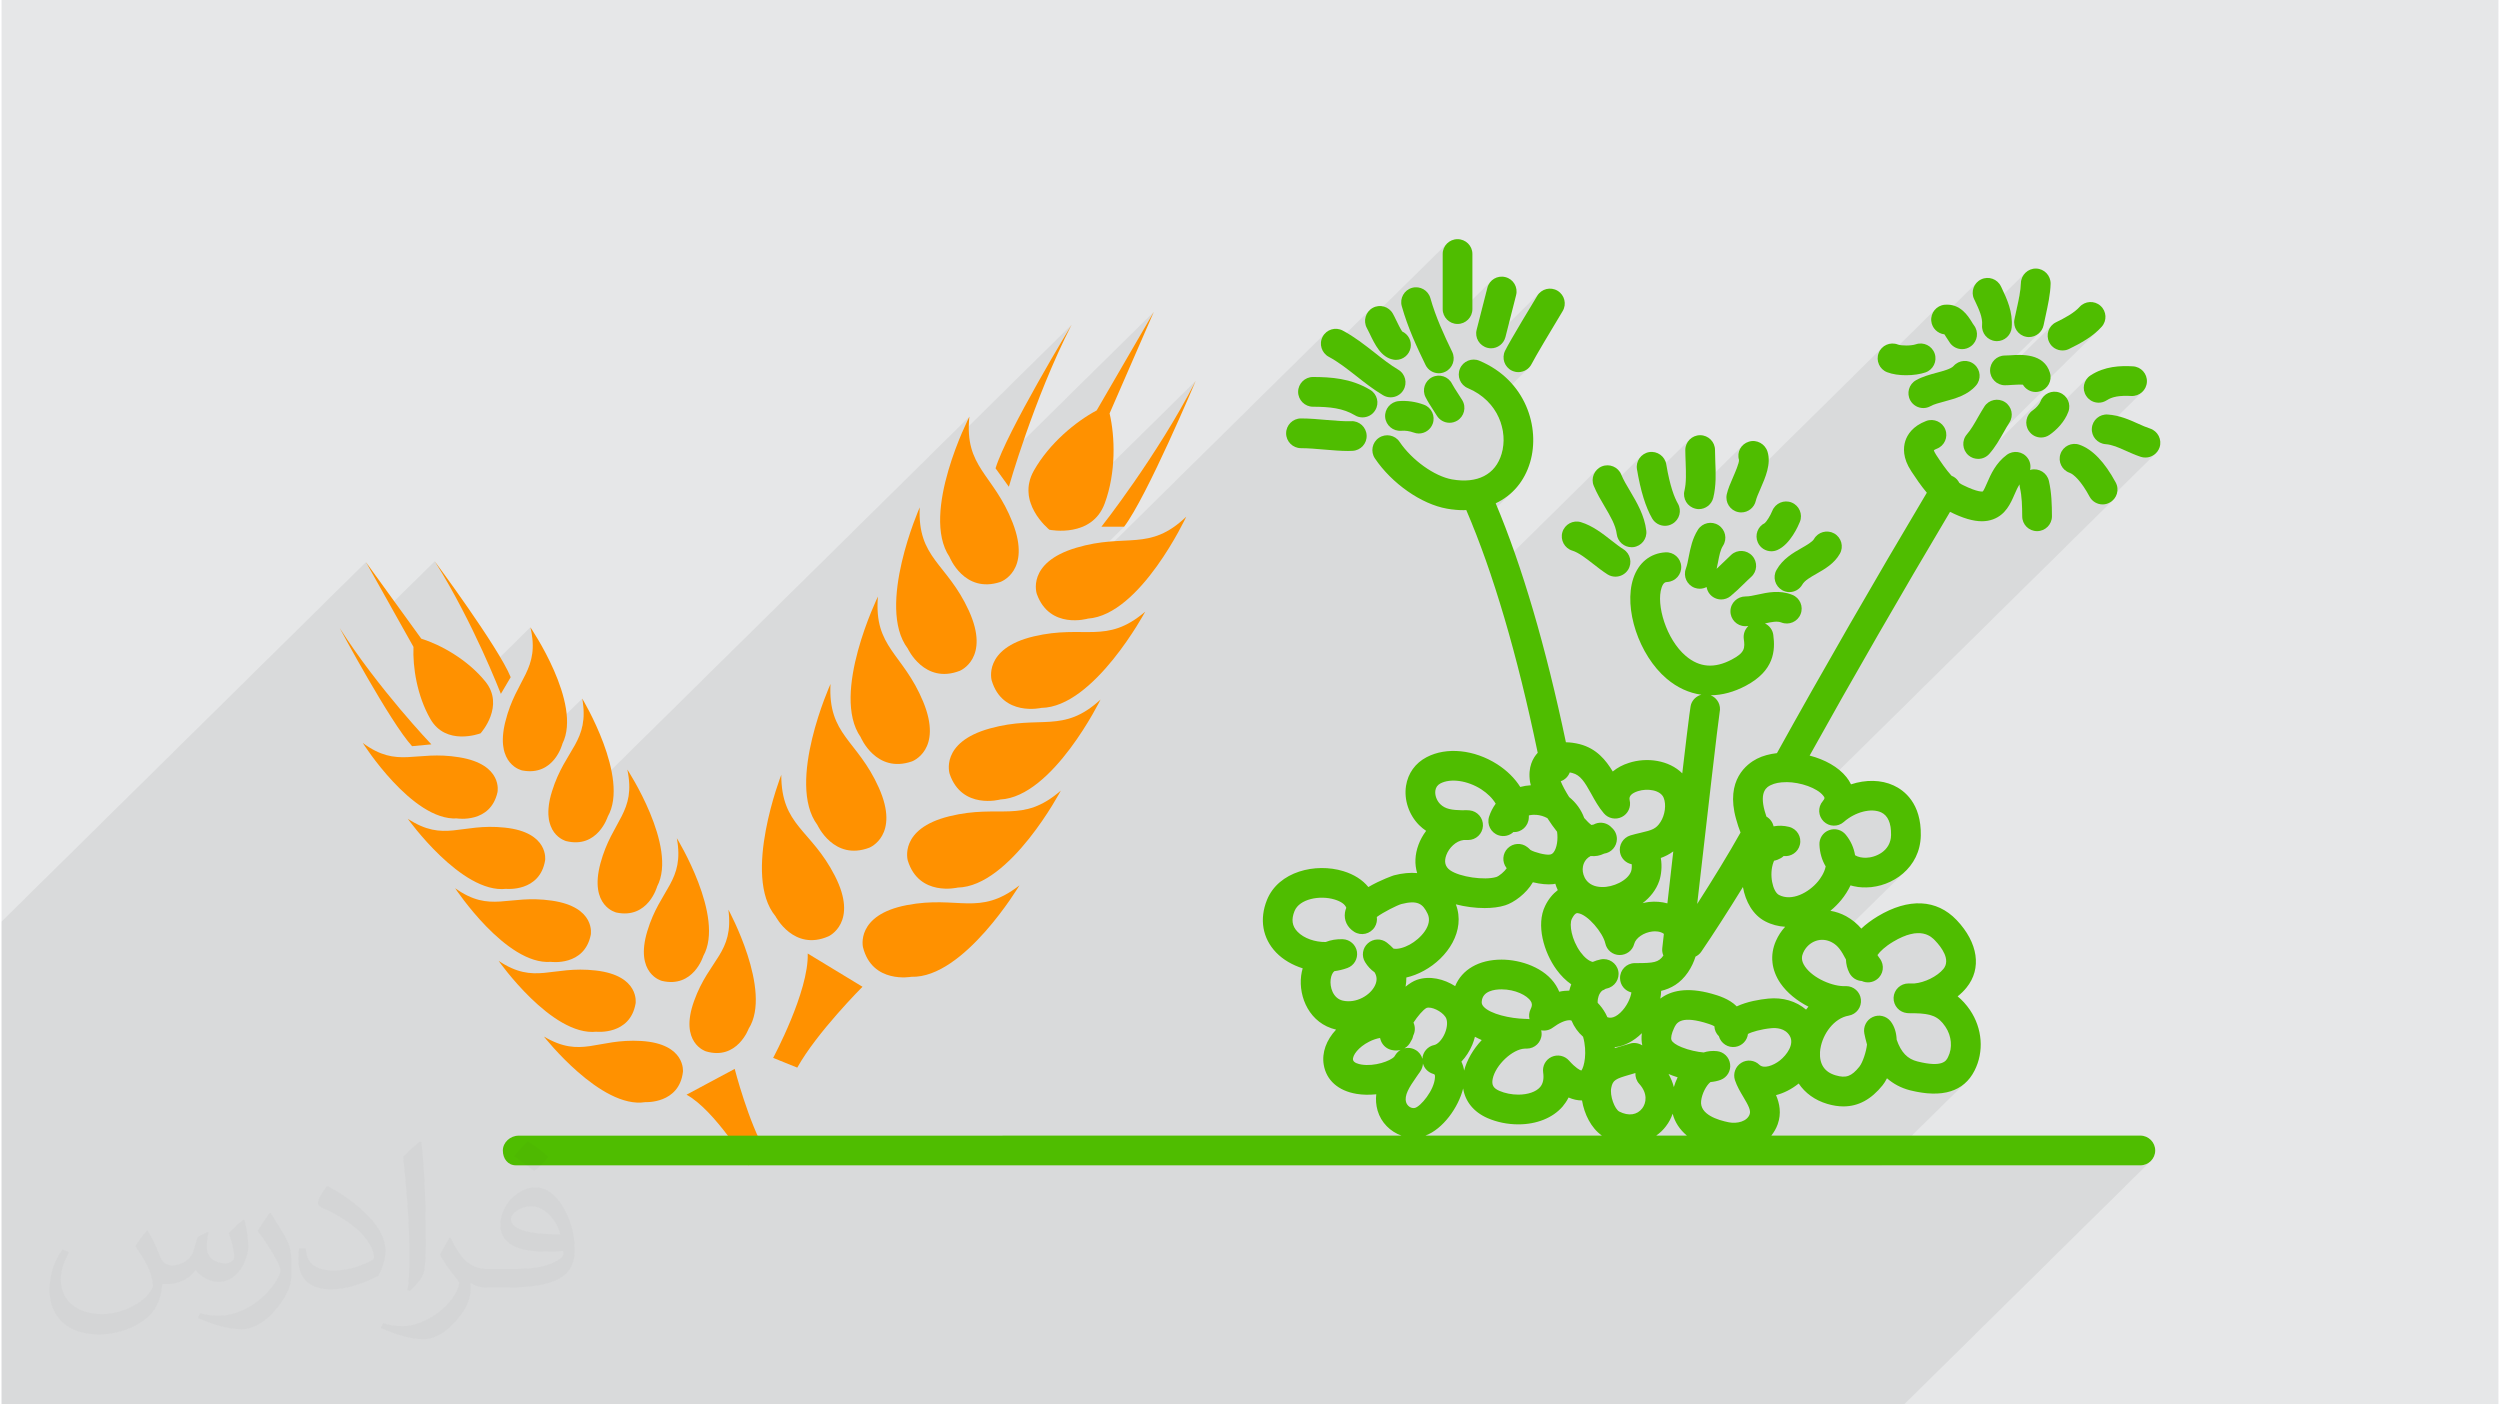 <?xml version="1.0" encoding="UTF-8"?>
<!DOCTYPE svg PUBLIC "-//W3C//DTD SVG 1.0//EN" "http://www.w3.org/TR/2001/REC-SVG-20010904/DTD/svg10.dtd">
<!-- Creator: CorelDRAW 2017 -->
<svg xmlns="http://www.w3.org/2000/svg" xml:space="preserve" width="356px" height="200px" version="1.0" shape-rendering="geometricPrecision" text-rendering="geometricPrecision" image-rendering="optimizeQuality" fill-rule="evenodd" clip-rule="evenodd"
viewBox="0 0 35600 20025"
 xmlns:xlink="http://www.w3.org/1999/xlink">
 <g id="Layer_x0020_1">
  <g id="_2261352467584">
   <path fill="#E6E7E8" d="M0 0l35600 0 0 20025 -35600 0 0 -20025z"/>
   <path fill="#373435" fill-opacity="0.078" d="M20683 7263l538 -531 70 -71 56 -88 40 -103 24 -123 2 -131 -21 -133 -46 -131 -71 -124 -41 -49 548 -541 -22 20 -23 17 -26 13 -27 10 -29 6 -29 2 -12 0 -11 -1 -12 -2 -12 -2 -12 -4 -12 -3 -11 -5 -12 -5 -36 -23 -30 -29 -24 -33 -16 -37 -10 -40 -1 -41 6 -41 16 -40 38 -72 57 -101 70 -119 75 -128 74 -123 65 -109 51 -84 28 -46 25 -35 -772 763 -4 -1 -36 -22 -30 -28 -24 -33 -17 -37 -10 -39 -2 -42 6 -42 153 -599 14 -40 22 -35 28 -30 -598 590 -9 -5 -32 -26 -25 -31 -20 -36 -12 -40 -5 -43 0 -786 5 -42 12 -40 20 -36 25 -31 -1163 1147 -4 -21 -1 -41 7 -40 15 -37 22 -35 29 -30 -642 633 -14 -15 -23 -34 -15 -37 -8 -40 -1 -41 8 -41 17 -40 23 -35 -3967 3914 -36 -36 1149 -1133 -324 0 9 -12 27 -34 42 -55 55 -74 69 -92 79 -109 89 -124 97 -139 104 -151 108 -162 112 -171 113 -181 114 -187 112 -193 110 -197 105 -199 -2120 2092 -43 -42 -67 -79 -69 -104 -55 -124 -29 -142 11 -156 49 -126 910 -897 816 -1406 -2254 2223 35 -99 53 -127 66 -144 77 -157 85 -166 91 -171 95 -173 95 -170 93 -165 89 -154 82 -141 72 -124 61 -103 47 -78 30 -50 10 -17 -1563 1542 3 -7 41 -94 33 -70 21 -45 8 -16 -5951 5872 -20 -37 -29 -125 3 -163 46 -205 37 -109 40 -98 42 -89 43 -82 43 -75 42 -71 41 -69 38 -66 35 -67 30 -68 25 -72 19 -76 12 -82 4 -89 -5 -99 -15 -110 -976 964 -57 -55 -55 -89 -36 -123 -6 -162 34 -208 31 -111 35 -100 37 -91 38 -84 39 -78 38 -73 37 -71 35 -68 30 -69 27 -70 21 -72 14 -77 8 -83 -2 -90 -10 -98 -21 -108 -579 570 -49 -110 -59 -131 -66 -141 -72 -150 -77 -156 -83 -162 -88 -165 -93 -166 -97 -166 -101 -164 -636 627 -345 -615 -5195 5125 0 6885 27125 0 3519 -3472 -31 26 -36 20 -40 12 -43 4 -3687 0 1180 -1164 -94 65 -108 45 -122 25 -136 6 -150 -13 -101 -21 447 -441 18 -23 11 -22 22 -50 13 -54 6 -56 -1 -56 -9 -57 -16 -55 -23 -55 -30 -51 -38 -51 -40 -41 -43 -32 -6 -3 354 -349 -17 15 -17 15 -18 14 -306 302 -37 -19 -54 -19 -62 -12 -72 -8 -83 -3 -13 0 -14 0 -13 1 -13 -1 -13 0 -13 0 -14 -1 -12 -1 -41 -8 -38 -15 -11 -7 570 -562 37 -39 29 -51 10 -54 -6 -55 -19 -55 -28 -54 -33 -50 -37 -45 -35 -39 -24 -25 -36 -28 -48 -28 -64 -19 -79 -6 -96 13 -116 39 -136 71 -41 25 -36 25 -34 26 -29 25 -26 24 -397 391 -8 -6 -20 -20 -18 -22 -15 -25 -11 -23 -9 -23 -8 -24 -7 -24 -5 -23 -4 -24 -3 -25 -1 -24 -23 -44 -23 -39 -22 -36 -23 -31 -23 -28 -26 -25 -29 -23 -20 -12 1004 -990 -118 84 -130 63 -138 39 -140 14 -30 1 -30 -2 -28 -2 -29 -3 -27 -4 -27 -6 -27 -6 -26 -7 -1113 1098 0 -1 -1 -21 1612 -1590 41 -56 28 -68 11 -80 -1 -61 -6 -55 -11 -49 -15 -43 -20 -38 -25 -31 -29 -26 -34 -20 -57 -19 -63 -7 -68 3 -70 13 -72 23 -70 32 -68 42 -64 49 -33 24 -36 17 -38 10 -38 2 -39 -4 -37 -12 -35 -19 -32 -25 -27 -32 -19 -34 -12 -37 -6 -39 2 -38 9 -38 16 -37 23 -33 12 -15 8 -12 4 -10 1 -9 -1 -8 -4 -8 -5 -9 -8 -9 -39 -39 -34 -25 4194 -4138 -36 24 -12 6 -12 6 -13 4 -12 4 -13 2 -13 2 -4 1 738 -728 -25 21 -29 17 -30 13 -32 7 -33 3 -8 0 -8 -1 -8 0 -9 -2 -8 -1 -8 -2 -8 -2 -9 -2 -28 -10 -29 -11 -27 -10 -27 -11 -26 -11 -26 -12 -26 -11 -25 -11 -39 -18 -37 -16 -36 -15 -36 -13 -35 -12 -35 -9 -35 -7 -36 -4 -42 -8 -39 -15 -34 -22 -29 -28 -5 -7 670 -661 -33 24 -37 17 -41 11 -43 2 -59 -2 -54 1 -49 3 -45 6 -41 9 -37 12 -33 14 -31 18 -14 8 -13 7 -15 6 -14 5 -15 4 -15 3 -15 1 -15 1 -26 -2 -25 -4 -25 -8 -23 -11 -23 -13 -20 -17 -19 -19 -16 -22 -20 -37 -12 -41 -3 -40 4 -41 12 -39 19 -36 27 -32 -813 802 -17 -16 -16 -22 -21 -38 -12 -39 -4 -41 4 -41 12 -39 13 -25 116 -115 16 -17 14 -17 12 -18 10 -16 7 -15 19 -39 26 -33 -901 889 -11 2 -22 1 -18 -1 -19 -2 -17 -4 1009 -995 -35 23 -39 16 -8 2 -7 2 -8 1 -7 2 -8 1 -7 0 -8 1 -7 0 891 -879 -53 46 -56 43 -58 40 -61 38 -63 35 -63 33 -63 31 -11 5 -12 5 -11 3 -12 3 -11 3 -12 1 -12 1 -12 0 -29 -2 -28 -6 -28 -9 -26 -14 -23 -17 -22 -20 -19 -24 -15 -27 -15 -40 -2 -16 419 -414 31 -31 -451 445 -3 -25 1 -41 10 -40 17 -37 24 -33 -803 792 -8 -7 -24 -29 677 -668 -26 25 -30 20 -32 15 -35 9 -37 3 -5 0 -5 0 -5 0 -5 -1 -5 0 -6 -1 -5 -1 -5 -1 -41 -12 -37 -20 -31 -26 -26 -32 -19 -35 -13 -39 -4 -42 4 -43 4 -17 3 -18 4 -18 4 -18 4 -18 4 -18 4 -18 4 -19 11 -48 10 -49 10 -49 9 -48 8 -47 6 -46 5 -44 2 -42 5 -42 14 -40 21 -35 26 -31 -632 623 0 -2 -13 -43 -17 -44 -19 -45 -21 -46 -22 -48 -9 -18 -14 -40 -6 -41 2 -41 10 -40 18 -36 24 -33 -624 615 -1 -1 -13 -35 -7 -37 0 -43 9 -40 16 -38 23 -34 29 -29 -820 809 -3 -6 -13 -38 -5 -41 3 -41 11 -42 19 -38 26 -33 -2209 2180 -3 -9 -3 -42 4 -42 8 -30 9 -30 10 -30 11 -31 12 -31 13 -31 14 -32 14 -32 13 -29 14 -33 14 -35 14 -35 12 -35 10 -31 5 -26 2 -20 -8 -42 0 -42 8 -39 16 -37 22 -33 29 -29 -824 813 -15 -29 -10 -40 -2 -42 6 -42 9 -44 6 -47 4 -49 2 -50 0 -52 -1 -53 -1 -53 -2 -52 -1 -23 -1 -23 -1 -22 0 -23 -1 -22 0 -22 -1 -22 0 -22 5 -43 12 -39 19 -36 26 -32 -697 688 -12 -48 -22 -105 -20 -112 -3 -43 6 -41 13 -39 20 -35 27 -31 -598 591 -9 -15 -19 -37 -19 -37 -18 -38 -16 -38 -13 -41 -3 -42 4 -40 12 -39 19 -36 26 -32 -1514 1494 -1 -3 -68 -196 -68 -189 -70 -183 -28 -70 543 -536 -72 63 -80 54 -85 45 -326 322 -22 -55 -72 -171 -5 1 -4 0 -5 0 -4 0 -5 0 -5 1 -4 0 -5 0 -29 -1 -29 -1 -30 -1 -30 -3 -30 -3 -15 -2z"/>
   <g>
    <g>
     <path fill="#FF9100" d="M11792 13349c0,0 431,-195 89,-862 -341,-667 -764,-708 -764,-1440 0,0 -562,1440 -82,2017 0,0 260,505 757,285z"/>
     <path fill="#FF9100" d="M12373 12086c0,0 441,-173 134,-857 -306,-683 -726,-746 -688,-1477 0,0 -636,1408 -187,2010 0,0 234,517 741,324z"/>
     <path fill="#FF9100" d="M12980 10856c0,0 446,-160 160,-852 -287,-693 -705,-768 -645,-1498 0,0 -677,1389 -246,2004 0,0 218,524 731,346z"/>
     <path fill="#FF9100" d="M13663 9564c0,0 439,-176 128,-858 -312,-681 -733,-741 -700,-1472 0,0 -625,1413 -171,2012 0,0 237,515 743,318z"/>
     <path fill="#FF9100" d="M14239 8298c0,0 448,-151 176,-848 -273,-698 -690,-782 -616,-1510 0,0 -703,1376 -284,1999 0,0 208,528 724,359z"/>
     <path fill="#FF9100" d="M12907 12905c-736,141 -625,600 -625,600 132,527 690,422 690,422 750,23 1541,-1304 1541,-1304 -577,450 -870,141 -1606,282z"/>
     <path fill="#FF9100" d="M12921 12270c160,519 711,385 711,385 751,-16 1471,-1383 1471,-1383 -553,479 -861,187 -1589,366 -728,179 -593,632 -593,632z"/>
     <path fill="#FF9100" d="M13518 11035c175,514 722,364 722,364 750,-38 1429,-1425 1429,-1425 -538,495 -855,212 -1577,412 -722,200 -574,649 -574,649z"/>
     <path fill="#FF9100" d="M14715 9074c-729,174 -598,628 -598,628 155,520 708,391 708,391 751,-10 1481,-1372 1481,-1372 -557,475 -862,180 -1591,353z"/>
     <path fill="#FF9100" d="M14761 8470c184,510 728,350 728,350 750,-52 1402,-1453 1402,-1453 -529,506 -851,229 -1569,443 -718,214 -561,660 -561,660z"/>
     <path fill="#FF9100" d="M11001 15083l344 139c279,-502 930,-1153 930,-1153l-781 -474c18,539 -493,1488 -493,1488z"/>
     <path fill="#FF9100" d="M16005 7510c324,-424 1021,-2080 1021,-2080 -548,1071 -1345,2080 -1345,2080l324 0z"/>
     <path fill="#FF9100" d="M15256 4630c0,0 -931,1537 -1084,2047l190 263c0,0 349,-1238 894,-2310z"/>
     <path fill="#FF9100" d="M15613 5852c-298,160 -672,466 -894,857 -258,454 207,833 221,844l-1 0 1 0 1 1 0 -1c17,4 606,117 787,-374 164,-442 148,-953 70,-1285l631 -1448 -816 1406z"/>
     <path fill="#FF9100" d="M9715 15282c0,0 44,-400 -593,-440 -638,-38 -852,254 -1389,-63 0,0 813,1037 1445,935 0,0 483,28 537,-432z"/>
     <path fill="#FF9100" d="M9040 14307c0,0 65,-398 -569,-470 -635,-72 -864,209 -1384,-137 0,0 758,1078 1394,1010 0,0 481,53 559,-403z"/>
     <path fill="#FF9100" d="M8401 13328c0,0 77,-396 -556,-487 -632,-91 -869,184 -1378,-177 0,0 726,1100 1364,1050 0,0 479,67 570,-386z"/>
     <path fill="#FF9100" d="M7750 12266c0,0 61,-399 -574,-466 -635,-67 -862,215 -1384,-126 0,0 766,1072 1402,999 0,0 481,50 556,-407z"/>
     <path fill="#FF9100" d="M7071 11294c0,0 84,-395 -546,-497 -631,-103 -873,166 -1375,-204 0,0 704,1113 1343,1076 0,0 478,77 578,-375z"/>
     <path fill="#FF9100" d="M9874 14271c-217,601 169,719 169,719 443,132 609,-323 609,-323 343,-540 -289,-1697 -289,-1697 80,619 -273,700 -489,1301z"/>
     <path fill="#FF9100" d="M9414 13985c450,108 591,-354 591,-354 314,-558 -377,-1680 -377,-1680 112,614 -236,713 -421,1325 -184,611 207,709 207,709z"/>
     <path fill="#FF9100" d="M8767 13011c452,95 580,-372 580,-372 298,-566 -425,-1667 -425,-1667 129,610 -216,719 -383,1336 -166,616 228,703 228,703z"/>
     <path fill="#FF9100" d="M7848 11282c-190,610 201,710 201,710 449,112 594,-349 594,-349 318,-555 -364,-1683 -364,-1683 107,615 -242,711 -431,1322z"/>
     <path fill="#FF9100" d="M7424 10985c455,87 573,-382 573,-382 287,-573 -457,-1659 -457,-1659 141,607 -202,723 -357,1343 -155,620 241,698 241,698z"/>
     <path fill="#FF9100" d="M10644 16615l252 -192c-247,-422 -443,-1183 -443,-1183l-687 368c404,220 878,1007 878,1007z"/>
     <path fill="#FF9100" d="M7259 9655c-170,-421 -1083,-1652 -1083,-1652 548,867 943,1890 943,1890l140 -238z"/>
     <path fill="#FF9100" d="M4821 8955c0,0 724,1350 1032,1684l275 -26c0,0 -757,-793 -1307,-1658z"/>
     <path fill="#FF9100" d="M5873 9223c-12,288 50,696 241,1028 221,387 700,210 714,205l0 0 1 0 1 -1 0 0c10,-11 348,-393 67,-739 -253,-312 -636,-524 -913,-610l-789 -1091 678 1208z"/>
    </g>
    <path fill="#4FBD00" d="M30494 16191l-5261 0c37,-47 69,-100 91,-162 55,-156 27,-295 -24,-415 107,-27 216,-81 319,-162 2,-2 3,-3 4,-4 91,136 230,238 407,291 81,24 158,36 231,36 213,0 396,-100 558,-301 20,-25 42,-59 63,-100 86,75 194,137 331,172 456,114 765,19 917,-281 138,-270 113,-602 -65,-865 -55,-80 -114,-144 -176,-194 48,-38 91,-80 127,-125 220,-271 166,-640 -141,-963 -284,-298 -684,-318 -1124,-54 -91,55 -170,114 -235,176 -56,-65 -126,-127 -217,-177 -72,-39 -147,-64 -224,-77 57,-46 108,-98 154,-153 55,-67 99,-138 133,-209 69,20 143,31 224,29 375,-5 769,-283 778,-739 9,-463 -239,-647 -387,-715 -178,-83 -398,-85 -608,-16 -17,-35 -38,-70 -65,-103 -115,-145 -311,-252 -525,-307 604,-1087 1319,-2327 2002,-3475 183,91 330,134 454,134 57,0 109,-9 158,-27 181,-66 251,-226 307,-355 23,-54 45,-102 72,-144 0,15 2,31 5,46 29,125 32,265 33,410 0,117 95,211 212,211 0,0 0,0 0,0 117,0 212,-95 212,-212 -1,-170 -5,-337 -44,-506 -27,-113 -140,-184 -255,-158 -4,1 -8,3 -13,5 13,-59 3,-122 -36,-173 -69,-94 -202,-113 -296,-44 -158,118 -228,279 -279,396 -19,45 -50,114 -63,126 -1,1 -64,17 -281,-90 -18,-8 -36,-19 -54,-32 -17,-35 -44,-66 -80,-87 -10,-6 -20,-11 -31,-15 -81,-89 -154,-199 -214,-290l-7 -11c-20,-30 -28,-51 -31,-62 6,-5 19,-13 42,-22 109,-41 164,-164 122,-273 -41,-109 -164,-164 -273,-123 -194,74 -269,196 -298,286 -29,93 -39,242 84,428l7 11c60,91 132,198 216,298 -731,1227 -1501,2564 -2137,3713 -103,12 -201,37 -285,80 -141,72 -454,300 -298,858 20,74 42,138 64,194 -161,289 -399,677 -618,1018 138,-1212 299,-2608 320,-2732 23,-101 -31,-204 -128,-243 163,-1 332,-46 500,-135 406,-215 423,-501 393,-726 -10,-74 -57,-133 -119,-163 93,-21 175,-37 233,-14 109,43 232,-10 275,-118 44,-109 -9,-232 -118,-276 -181,-72 -353,-34 -491,-4 -65,14 -127,28 -176,27 -116,0 -214,92 -215,209 -2,117 92,214 209,215 3,0 6,0 9,0 13,0 25,-1 37,-2 -48,46 -74,112 -65,183 18,129 18,195 -170,294 -247,131 -461,115 -656,-50 -281,-238 -426,-735 -346,-974 26,-78 59,-80 81,-81 117,-7 206,-108 199,-224 -7,-117 -108,-206 -225,-199 -217,13 -384,148 -458,371 -142,428 80,1096 476,1431 151,128 319,204 494,228 -67,18 -124,68 -147,138 -6,18 -15,46 -125,983 -191,-189 -505,-232 -761,-149 -90,28 -168,71 -230,123 -98,-162 -230,-327 -471,-390 -68,-17 -134,-26 -197,-27 -288,-1367 -624,-2511 -1001,-3407 235,-110 410,-312 491,-586 145,-493 -59,-1168 -724,-1447 -108,-45 -232,6 -277,114 -45,108 5,232 113,277 438,184 575,620 481,936 -87,296 -344,429 -707,365 -251,-45 -572,-275 -748,-536 -65,-97 -197,-122 -294,-57 -97,65 -123,197 -57,294 240,357 662,652 1026,716 82,15 162,22 239,22 13,0 25,-1 37,-2 384,894 727,2056 1019,3461 -65,70 -144,202 -109,418 2,12 6,27 11,45 -52,3 -103,11 -151,24 -77,-123 -189,-234 -329,-324 -328,-209 -722,-249 -1005,-101 -162,84 -267,230 -295,411 -30,197 41,411 187,558 32,32 66,59 100,82 -47,62 -84,130 -109,198 -52,140 -57,279 -19,404 -100,-9 -211,1 -331,32 -4,1 -187,63 -365,167 -81,-101 -203,-180 -358,-227 -394,-120 -922,3 -1087,410 -111,275 -64,548 130,750 99,103 233,180 379,226 -10,33 -17,68 -22,104 -39,309 122,683 498,770 -139,149 -205,327 -176,501 37,221 207,372 468,415 88,15 184,16 281,6 -9,74 -4,152 19,233 50,171 182,300 340,356l-12588 1c-117,0 -224,95 -224,211 0,117 71,212 188,212l23159 0c117,0 212,-95 212,-212 0,-116 -95,-212 -212,-212zm-8514 -899c13,90 -2,159 -44,208 -58,67 -174,107 -310,107 0,0 0,0 0,0 -94,0 -190,-19 -271,-54 -86,-38 -112,-84 -95,-170 40,-198 284,-427 460,-432l25 0c0,0 1,0 1,0 115,0 209,-91 212,-206 0,-19 -2,-37 -6,-55 57,11 117,-2 165,-38 92,-68 177,-106 239,-106 9,0 19,2 28,5 37,89 93,168 165,231 62,218 17,431 -25,482 -21,-7 -80,-35 -176,-143 -62,-70 -163,-91 -248,-52 -85,39 -134,130 -120,223zm-1127 -28c-7,-45 -20,-88 -39,-127 63,-67 117,-149 156,-242 16,-37 27,-75 37,-113 32,17 64,33 97,47 -122,130 -212,285 -251,435zm-424 -365c-95,19 -166,100 -171,197 -14,-51 -47,-97 -96,-125 -34,-21 -71,-30 -108,-30 -18,0 -35,2 -52,6 41,-23 74,-59 95,-106 16,-24 26,-50 31,-78 29,-57 29,-125 3,-183 57,-89 139,-185 186,-209 69,-24 215,46 270,129 33,49 29,142 -8,231 -41,98 -108,160 -150,168zm8 464c-9,182 -208,418 -288,434 -58,11 -109,-34 -123,-81 -29,-98 42,-211 145,-359 10,-14 20,-28 29,-42 16,-19 29,-40 41,-62 15,-28 23,-58 25,-89 19,69 72,124 142,146 26,8 31,9 29,53zm-257 -1393c-53,19 -108,53 -162,98 8,-44 12,-88 11,-131 81,-18 166,-50 251,-97 337,-183 598,-570 455,-946 131,34 275,53 409,53 108,0 210,-12 294,-39 123,-38 301,-166 395,-329 109,27 215,36 291,27 9,-2 19,-4 29,-6 9,31 21,61 35,91 -71,54 -133,128 -180,225 -132,269 -19,661 162,909 63,86 134,157 210,209 -11,29 -20,59 -28,90 -47,1 -94,4 -143,16 -12,-30 -28,-61 -46,-90 -158,-254 -504,-368 -777,-368 -324,0 -565,143 -661,378 -160,-102 -362,-152 -545,-90zm3498 -450c-4,37 2,72 16,104 -67,99 -145,107 -369,108l-31 0c-4,0 -7,0 -10,0 -117,2 -210,98 -208,215 1,99 70,181 162,203 -10,71 -61,199 -160,291 -96,89 -160,70 -183,62 -9,-18 -16,-37 -26,-54 -32,-58 -70,-108 -112,-151 -1,-9 -1,-19 0,-28 2,-27 12,-103 66,-147 17,-6 32,-14 46,-24 5,-2 11,-3 17,-5 114,-23 188,-135 165,-250 -24,-114 -136,-188 -250,-165 -40,8 -78,20 -114,36 -52,-10 -117,-61 -175,-140 -131,-181 -161,-397 -124,-472 44,-89 74,-85 87,-83 138,17 358,279 391,431 21,96 105,165 203,166 99,0 185,-64 209,-159 22,-85 136,-163 259,-177 43,-5 112,-4 164,34 -7,67 -15,135 -23,205zm165 1980c-16,-65 -42,-128 -76,-188 9,4 18,8 28,12 5,2 44,18 102,36 -22,46 -40,93 -54,140zm-843 -569c137,-16 270,-85 387,-200 -8,61 -6,119 6,174 -52,-33 -118,-45 -181,-24 -39,13 -77,24 -114,34 -31,9 -64,19 -97,29 0,-4 -1,-9 -1,-13zm-1896 -650c10,-152 181,-175 282,-175 195,0 366,86 417,169 16,24 27,55 -2,113 -22,46 -27,96 -16,143 -9,-2 -18,-3 -28,-3 -10,-1 -21,-1 -31,-1 0,0 -2,0 -5,0 -215,-6 -494,-69 -590,-174 -24,-27 -29,-48 -27,-72zm1847 1227c22,-108 60,-127 263,-185 27,-7 54,-15 81,-24 -3,55 15,111 55,155 124,136 100,272 43,348 -73,96 -195,114 -327,47 -65,-32 -140,-228 -115,-341zm779 550c43,-55 74,-116 96,-179 31,120 100,226 203,312l-437 0c54,-38 101,-83 138,-133zm1626 -939c-95,75 -230,123 -293,63 -69,-68 -177,-80 -259,-28 -83,52 -120,153 -90,246 30,89 76,167 121,242 69,116 109,190 89,245 -35,102 -178,138 -296,115 -158,-31 -419,-112 -396,-306 12,-105 75,-223 133,-268 52,-5 102,-15 147,-32 92,-36 147,-129 133,-226 -13,-97 -90,-173 -188,-183 -68,-7 -131,0 -189,19 -87,-7 -212,-33 -314,-75 -79,-32 -131,-69 -144,-101 -13,-32 0,-94 36,-171 31,-67 82,-178 425,-82 33,10 114,33 150,55 2,55 26,106 64,142 29,102 130,169 237,152 96,-15 167,-92 178,-184 55,-30 188,-68 330,-82 71,-7 199,-2 265,108 72,120 -44,276 -139,351zm941 -1438c1,65 17,129 48,190 36,70 104,112 177,116 69,32 152,25 216,-23 94,-70 113,-203 42,-297 -12,-15 -23,-32 -34,-50 36,-50 110,-122 223,-189 392,-235 548,-71 599,-17 90,94 225,272 119,403 -88,108 -267,195 -414,208 -29,0 -57,0 -85,0 -113,0 -207,89 -212,202 -4,114 81,211 194,221 34,3 69,3 105,2 237,5 338,42 439,191 90,133 105,303 38,434 -26,54 -77,152 -436,62 -142,-35 -233,-129 -296,-310 -4,-98 -30,-190 -86,-262 -61,-77 -167,-103 -256,-61 -89,41 -138,139 -119,235 8,37 19,92 38,157 -11,101 -60,254 -109,316 -111,138 -190,167 -338,123 -158,-46 -233,-158 -223,-332 1,-12 2,-25 4,-39 1,-3 1,-7 2,-11 33,-207 192,-433 403,-469 110,-19 187,-121 174,-233 -12,-107 -103,-188 -210,-188 -4,0 -7,0 -11,0 -175,9 -459,-109 -576,-279 -61,-89 -46,-151 -26,-196 35,-81 102,-143 181,-170 75,-26 157,-18 229,21 90,49 135,122 200,245zm-1076 -2485c61,-31 138,-44 220,-44 1,0 2,0 3,0 0,0 1,0 2,-1 205,1 440,84 526,193 22,27 29,37 -7,80 -72,85 -65,210 14,288 79,78 205,81 288,7 162,-143 391,-201 532,-136 96,45 144,154 141,323 -5,232 -223,322 -360,324 -51,0 -108,-8 -153,-36 -17,-105 -61,-205 -132,-292 -57,-71 -154,-98 -240,-65 -86,32 -141,116 -136,208 5,116 36,220 89,308 -18,94 -80,178 -107,211 -136,166 -378,291 -559,196 -89,-46 -145,-291 -78,-468 3,-7 5,-14 8,-20 33,-6 66,-19 97,-37 15,-8 28,-19 40,-30 105,13 206,-55 231,-161 28,-113 -42,-228 -156,-255 -76,-19 -150,-20 -219,-7 -13,-57 -48,-108 -102,-139 -9,-25 -17,-52 -25,-80 -79,-285 38,-344 83,-367zm-986 2372c165,-241 388,-588 593,-921 37,207 141,397 317,489 92,48 188,72 285,78 -54,58 -98,126 -131,200 -89,201 -66,417 65,607 92,133 235,249 398,332 -12,13 -23,28 -34,42 -140,-120 -331,-178 -540,-157 -119,12 -299,41 -448,111 -108,-110 -273,-157 -354,-180 -357,-100 -587,-44 -736,69 7,-37 12,-74 12,-110 139,-34 274,-106 383,-266 49,-73 84,-148 107,-223 33,-16 62,-39 83,-71zm-484 -688c-82,-22 -170,-30 -262,-20 -31,4 -61,10 -91,17 106,-81 192,-187 237,-317 27,-79 44,-205 22,-327 60,-22 120,-51 178,-94 -25,222 -53,468 -84,741zm-1085 -1561c51,93 104,189 179,277 63,75 170,96 257,52 88,-44 134,-143 111,-239 -14,-56 26,-99 118,-129 137,-44 322,-16 367,95 39,96 20,245 -46,346 -62,97 -121,115 -280,152 -48,11 -97,23 -148,38 -105,32 -169,138 -148,245 17,86 84,150 166,166 3,31 1,74 -8,100 -46,133 -260,231 -419,225 -217,-5 -273,-162 -272,-255 1,-37 13,-136 114,-187 68,7 133,-5 191,-34 103,-14 182,-102 183,-209 0,-63 -27,-120 -71,-159 -8,-9 -17,-18 -27,-26 -70,-56 -163,-61 -236,-20 -10,1 -20,3 -30,5 -30,-22 -65,-57 -102,-99 -42,-117 -117,-220 -215,-299 -53,-84 -96,-165 -120,-225 61,-21 107,-68 129,-126 11,2 23,5 36,8 117,30 176,128 271,298zm-2223 -49c7,-45 31,-78 72,-100 146,-76 385,-42 581,83 92,60 163,131 207,206 -40,54 -72,116 -94,184 -36,111 25,231 136,267 76,25 156,4 211,-47 115,7 214,-86 219,-202 1,-12 1,-23 1,-35 41,-10 81,-10 106,-8 53,4 108,20 158,47 42,66 89,132 138,194 16,111 -3,230 -47,290 -19,26 -37,33 -59,36 -61,8 -216,-32 -274,-67 -13,-14 -28,-28 -44,-40 -84,-66 -204,-59 -280,17 -75,75 -83,195 -18,279 1,2 2,4 4,5 -32,48 -109,113 -148,125 -166,51 -523,0 -659,-96 -71,-50 -89,-123 -54,-217 38,-102 137,-202 247,-214 22,0 40,1 63,0 113,0 206,-88 212,-201 6,-113 -79,-211 -191,-222 -34,-3 -67,-4 -100,-1 -151,-3 -246,-16 -319,-89 -51,-52 -78,-128 -68,-194zm-1118 2300c-16,-100 -101,-175 -202,-179 -89,-3 -171,11 -244,40 -149,3 -311,-52 -401,-146 -79,-81 -92,-175 -43,-296 70,-172 359,-228 571,-164 92,28 148,68 167,118 -9,22 -16,44 -19,67 -17,110 32,213 132,276 99,62 230,31 292,-68 28,-45 37,-96 30,-144 96,-70 285,-165 349,-184 234,-60 307,-4 375,137 80,164 -101,357 -255,441 -80,44 -174,70 -231,57 -28,-30 -60,-58 -95,-86 -81,-62 -195,-58 -271,11 -76,68 -93,180 -39,268 36,59 82,108 135,145 36,58 38,120 7,186 -65,140 -266,261 -459,218 -143,-32 -188,-197 -174,-303 8,-60 28,-96 52,-117 63,-9 126,-23 185,-45 96,-34 153,-131 138,-232zm551 1467c-6,10 -12,20 -19,29 -57,62 -281,143 -469,112 -41,-7 -112,-25 -119,-67 -11,-63 78,-182 228,-258 56,-29 111,-46 157,-54 4,17 10,33 16,49 28,63 84,109 152,123 45,10 88,9 126,-2 -28,16 -53,39 -72,68zm963 482c29,185 150,336 346,422 135,59 287,90 441,90 0,0 0,0 0,0 261,0 490,-92 630,-253 29,-35 60,-77 86,-130 64,28 127,42 190,42 1,0 2,0 2,0 32,196 131,394 283,501l-2515 0c248,-93 469,-399 537,-672z"/>
    <path fill="#4FBD00" d="M20759 4619c117,0 212,-95 212,-212l0 -786c0,-117 -95,-211 -212,-211 -117,0 -212,94 -212,211l0 786c0,117 95,212 212,212z"/>
    <path fill="#4FBD00" d="M21184 4959c18,5 35,7 53,7 94,0 180,-64 205,-160l152 -598c29,-113 -39,-229 -153,-257 -113,-29 -228,39 -257,152l-153 599c-29,113 40,228 153,257z"/>
    <path fill="#4FBD00" d="M21532 5284c31,15 63,22 94,22 78,0 153,-43 190,-118 47,-94 290,-501 441,-751 61,-100 29,-230 -71,-291 -100,-61 -231,-28 -291,72 -40,65 -389,641 -458,782 -52,105 -10,232 95,284z"/>
    <path fill="#4FBD00" d="M22855 7219c82,139 159,269 174,396 13,108 105,187 211,187 8,0 16,0 25,-1 116,-14 199,-119 185,-235 -25,-217 -134,-400 -230,-563 -50,-83 -96,-162 -127,-237 -45,-109 -168,-160 -277,-116 -108,45 -160,169 -115,277 42,103 99,199 154,292z"/>
    <path fill="#4FBD00" d="M23534 7392c39,67 110,105 183,105 36,0 73,-9 106,-29 102,-59 136,-188 77,-289 -46,-80 -112,-241 -165,-559 -19,-115 -129,-193 -244,-174 -115,20 -193,129 -174,244 51,306 124,542 217,702z"/>
    <path fill="#4FBD00" d="M25307 8126c-58,102 -21,231 81,289 33,18 68,27 103,27 74,0 146,-39 185,-109 32,-56 114,-103 202,-153 119,-68 253,-145 332,-285 58,-101 22,-231 -80,-289 -102,-57 -231,-22 -289,80 -22,39 -102,85 -173,126 -122,69 -273,156 -361,314z"/>
    <path fill="#4FBD00" d="M25040 7733c34,79 112,127 194,127 28,0 57,-6 85,-18 185,-81 300,-349 321,-401 44,-109 -9,-232 -117,-276 -109,-44 -232,9 -276,118 -29,72 -81,152 -107,175 -101,49 -146,170 -100,275z"/>
    <path fill="#4FBD00" d="M24149 7252c17,5 34,7 51,7 95,0 181,-65 205,-161 43,-173 36,-357 29,-519 -2,-55 -4,-109 -4,-162 0,-117 -95,-212 -212,-212 -117,0 -212,95 -212,212 0,58 3,118 5,179 5,140 11,285 -17,400 -28,114 41,228 155,256z"/>
    <path fill="#4FBD00" d="M27701 4767c9,14 21,32 29,46 18,29 36,57 54,82 42,54 105,83 169,83 45,0 90,-14 128,-43 94,-71 112,-204 41,-297 -11,-14 -21,-31 -31,-48 -54,-86 -164,-265 -387,-245 -116,11 -202,115 -191,231 10,102 90,180 188,191z"/>
    <path fill="#4FBD00" d="M28133 4283c61,130 114,242 105,351 -10,116 76,219 193,229 6,0 12,1 18,1 109,0 202,-84 211,-194 19,-224 -68,-407 -144,-568l-9 -18c-50,-106 -176,-151 -282,-101 -106,50 -151,177 -101,282l9 18z"/>
    <path fill="#4FBD00" d="M28866 4802c14,3 28,4 41,4 99,0 188,-70 208,-170 8,-44 19,-89 29,-135 31,-143 67,-304 71,-455 2,-117 -90,-214 -207,-217 -115,-3 -214,90 -217,207 -3,110 -32,244 -61,373 -11,50 -22,98 -31,144 -23,115 52,227 167,249z"/>
    <path fill="#4FBD00" d="M28182 6543c59,0 118,-25 160,-73 85,-97 149,-210 205,-309 26,-46 52,-92 80,-135 64,-98 35,-229 -63,-293 -98,-63 -230,-35 -293,63 -32,50 -62,102 -93,156 -51,90 -99,174 -156,240 -77,88 -67,222 21,299 40,35 90,52 139,52z"/>
    <path fill="#4FBD00" d="M29079 6238c41,0 83,-12 119,-37 95,-64 216,-184 270,-330 41,-110 -14,-232 -124,-273 -110,-41 -232,15 -273,125 -14,38 -65,96 -110,127 -97,66 -123,197 -57,294 41,61 107,94 175,94z"/>
    <path fill="#4FBD00" d="M29194 4878c36,76 112,119 190,119 32,0 63,-6 93,-21 169,-82 341,-177 466,-317 78,-87 71,-221 -17,-299 -87,-78 -221,-70 -299,17 -76,85 -212,158 -335,218 -106,51 -149,178 -98,283z"/>
    <path fill="#4FBD00" d="M29723 5646c40,62 108,96 177,96 40,0 80,-12 116,-35 77,-51 185,-70 349,-61 118,6 217,-84 223,-201 6,-116 -83,-216 -200,-222 -176,-10 -403,-3 -605,130 -98,64 -125,196 -60,293z"/>
    <path fill="#4FBD00" d="M30633 6110c-56,-18 -113,-43 -172,-70 -123,-55 -262,-118 -432,-130 -115,-8 -218,79 -226,196 -9,117 79,218 195,227 95,7 185,47 289,94 67,30 136,61 214,87 22,7 44,10 66,10 89,0 172,-57 202,-146 36,-112 -25,-231 -136,-268z"/>
    <path fill="#4FBD00" d="M29486 6741c60,21 167,121 284,339 38,72 112,112 187,112 34,0 68,-8 100,-26 103,-55 142,-184 86,-287 -158,-292 -332,-474 -517,-538 -111,-39 -232,20 -270,130 -39,111 20,232 130,270z"/>
    <path fill="#4FBD00" d="M26884 5307c77,30 174,43 269,43 104,0 205,-15 277,-40 111,-38 170,-158 132,-269 -38,-111 -159,-170 -269,-132 -68,23 -208,22 -256,3 -109,-42 -232,12 -274,121 -42,109 12,232 121,274z"/>
    <path fill="#4FBD00" d="M28151 5497c77,-89 67,-222 -21,-299 -88,-77 -222,-67 -299,21 -35,40 -148,71 -239,95 -100,27 -203,55 -296,107 -102,57 -138,187 -81,289 39,69 111,108 185,108 35,0 71,-9 103,-27 47,-27 124,-47 199,-67 154,-42 330,-89 449,-227z"/>
    <path fill="#4FBD00" d="M28820 5485c39,65 108,104 183,104 19,0 40,-3 60,-9 112,-33 176,-151 143,-263 -84,-284 -410,-262 -567,-251 -28,1 -54,3 -75,3 -118,0 -212,95 -212,212 0,117 95,212 212,212 30,0 65,-2 104,-5 41,-2 111,-7 152,-3z"/>
    <path fill="#4FBD00" d="M22396 7851c87,26 194,109 297,189 66,52 135,105 205,150 35,22 74,32 113,32 70,0 139,-35 180,-99 62,-99 32,-230 -67,-292 -53,-33 -110,-78 -171,-125 -127,-100 -272,-212 -435,-261 -112,-34 -230,30 -264,142 -33,112 30,230 142,264z"/>
    <path fill="#4FBD00" d="M24187 7552c-81,128 -107,263 -131,383 -12,64 -23,123 -42,174 -40,110 16,231 126,272 24,9 49,13 73,13 34,0 67,-9 97,-24 6,35 20,70 44,99 42,51 103,78 164,78 48,0 95,-16 134,-48 69,-57 129,-115 187,-172 36,-35 71,-70 107,-102 87,-78 94,-212 16,-299 -78,-87 -212,-95 -299,-17 -40,37 -80,75 -120,115 -31,30 -60,58 -90,86 8,-33 14,-65 20,-95 18,-94 33,-175 71,-234 63,-98 35,-229 -64,-293 -98,-63 -229,-35 -293,64z"/>
    <path fill="#4FBD00" d="M24759 7301c16,4 31,5 46,5 97,0 185,-68 207,-167 8,-38 37,-104 65,-168 73,-167 155,-357 102,-530 -34,-112 -154,-179 -266,-144 -112,34 -175,149 -141,261 3,43 -53,173 -84,244 -38,86 -73,168 -91,247 -24,114 48,227 162,252z"/>
    <path fill="#4FBD00" d="M18527 6390c101,0 219,10 333,20 120,10 234,20 338,20 21,0 43,-1 63,-2 117,-5 208,-104 202,-221 -5,-117 -106,-208 -221,-202 -92,4 -215,-6 -346,-17 -123,-11 -251,-22 -369,-22 -117,0 -212,95 -212,212 0,117 95,212 212,212z"/>
    <path fill="#4FBD00" d="M18698 5799c244,1 429,21 598,122 34,21 71,30 108,30 72,0 143,-36 182,-103 61,-100 28,-230 -73,-290 -278,-167 -566,-182 -814,-183 0,0 0,0 -1,0 -116,0 -211,94 -212,211 0,117 95,213 212,213z"/>
    <path fill="#4FBD00" d="M18923 5087c134,72 259,170 391,273 120,95 244,192 383,275 34,20 71,30 108,30 72,0 143,-37 182,-103 60,-101 28,-231 -73,-291 -116,-69 -224,-154 -338,-244 -141,-110 -286,-225 -454,-314 -103,-55 -231,-16 -286,87 -56,103 -16,232 87,287z"/>
    <path fill="#4FBD00" d="M19504 4752c77,161 164,343 339,375 13,3 26,4 39,4 100,0 189,-72 208,-174 18,-97 -34,-191 -120,-231 -25,-35 -64,-116 -84,-157 -18,-37 -34,-71 -49,-97 -57,-102 -186,-139 -288,-82 -102,57 -139,186 -82,289 11,19 24,45 37,73z"/>
    <path fill="#4FBD00" d="M20302 5202c36,76 112,120 191,120 30,0 62,-7 92,-22 105,-51 149,-177 98,-283 -116,-239 -235,-496 -311,-766 -32,-113 -149,-179 -262,-147 -112,32 -178,149 -146,262 85,303 213,579 338,836z"/>
    <path fill="#4FBD00" d="M20279 5770c-117,-43 -241,-61 -359,-51 -116,10 -203,113 -193,230 11,116 113,202 230,193 55,-5 118,4 176,25 24,9 49,14 73,14 87,0 168,-54 199,-139 40,-110 -16,-232 -126,-272z"/>
    <path fill="#4FBD00" d="M20645 6028c37,0 75,-10 109,-30 100,-60 133,-191 73,-291 -21,-34 -42,-66 -63,-99 -31,-47 -60,-92 -83,-135 -52,-105 -179,-147 -284,-95 -105,53 -147,180 -94,285 33,65 70,122 106,177 18,28 37,56 54,85 40,66 110,103 182,103z"/>
   </g>
   <path fill="#373435" fill-opacity="0.031" d="M2082 17547c68,103 112,202 155,312 32,64 49,183 199,183 44,0 107,-14 163,-45 63,-33 111,-83 136,-159l60 -202 146 -72 10 10c-20,76 -25,149 -25,206 0,169 146,233 262,233 68,0 129,-33 129,-95 0,-80 -34,-216 -78,-338 68,-68 136,-136 214,-191l12 6c34,144 53,286 53,381 0,93 -41,196 -75,264 -70,132 -194,237 -344,237 -114,0 -241,-57 -328,-163l-5 0c-82,102 -209,194 -412,194l-63 0c-10,134 -39,229 -83,314 -121,237 -480,404 -818,404 -470,0 -706,-272 -706,-633 0,-223 73,-431 185,-578l92 38c-70,134 -117,261 -117,385 0,338 275,499 592,499 294,0 658,-187 724,-404 -25,-237 -114,-349 -250,-565 41,-72 94,-144 160,-221l12 0zm5421 -1274c99,62 196,136 291,220 -53,75 -119,143 -201,203 -95,-77 -190,-143 -287,-213 66,-74 131,-146 197,-210zm51 926c-160,0 -291,105 -291,183 0,167 320,219 703,217 -48,-196 -216,-400 -412,-400zm-359 895c208,0 390,-6 529,-41 155,-40 286,-118 286,-172 0,-14 0,-31 -5,-45 -87,8 -187,8 -274,8 -282,0 -498,-64 -583,-222 -21,-44 -36,-93 -36,-149 0,-153 66,-303 182,-406 97,-85 204,-138 313,-138 197,0 354,158 464,408 60,136 101,293 101,491 0,132 -36,243 -118,326 -153,148 -435,204 -867,204l-196 0 0 0 -51 0c-107,0 -184,-19 -245,-66l-10 0c3,25 5,49 5,72 0,97 -32,221 -97,320 -192,286 -400,410 -580,410 -182,0 -405,-70 -606,-161l36 -70c65,27 155,45 279,45 325,0 752,-313 805,-618 -12,-25 -34,-58 -65,-93 -95,-113 -155,-208 -211,-307 48,-95 92,-171 133,-240l17 -2c139,283 265,446 546,446l44 0 0 0 204 0zm-1408 299c24,-130 26,-276 26,-413l0 -202c0,-377 -48,-926 -87,-1283 68,-74 163,-160 238,-218l22 6c51,450 63,971 63,1452 0,126 -5,249 -17,340 -7,114 -73,200 -214,332l-31 -14zm-1449 -596c7,177 94,317 398,317 189,0 349,-49 526,-134 32,-14 49,-33 49,-49 0,-111 -85,-258 -228,-392 -139,-126 -323,-237 -495,-311 -59,-25 -78,-52 -78,-77 0,-51 68,-158 124,-235l19 -2c197,103 417,256 580,427 148,157 240,316 240,489 0,128 -39,249 -102,361 -216,109 -446,192 -674,192 -277,0 -466,-130 -466,-436 0,-33 0,-84 12,-150l95 0zm-501 -503l172 278c63,103 122,215 122,392l0 227c0,183 -117,379 -306,573 -148,132 -279,188 -400,188 -180,0 -386,-56 -624,-159l27 -70c75,20 162,37 269,37 342,-2 692,-252 852,-557 19,-35 26,-68 26,-91 0,-35 -19,-74 -34,-109 -87,-165 -184,-315 -291,-454 56,-88 112,-173 173,-257l14 2z"/>
  </g>
 </g>
</svg>

